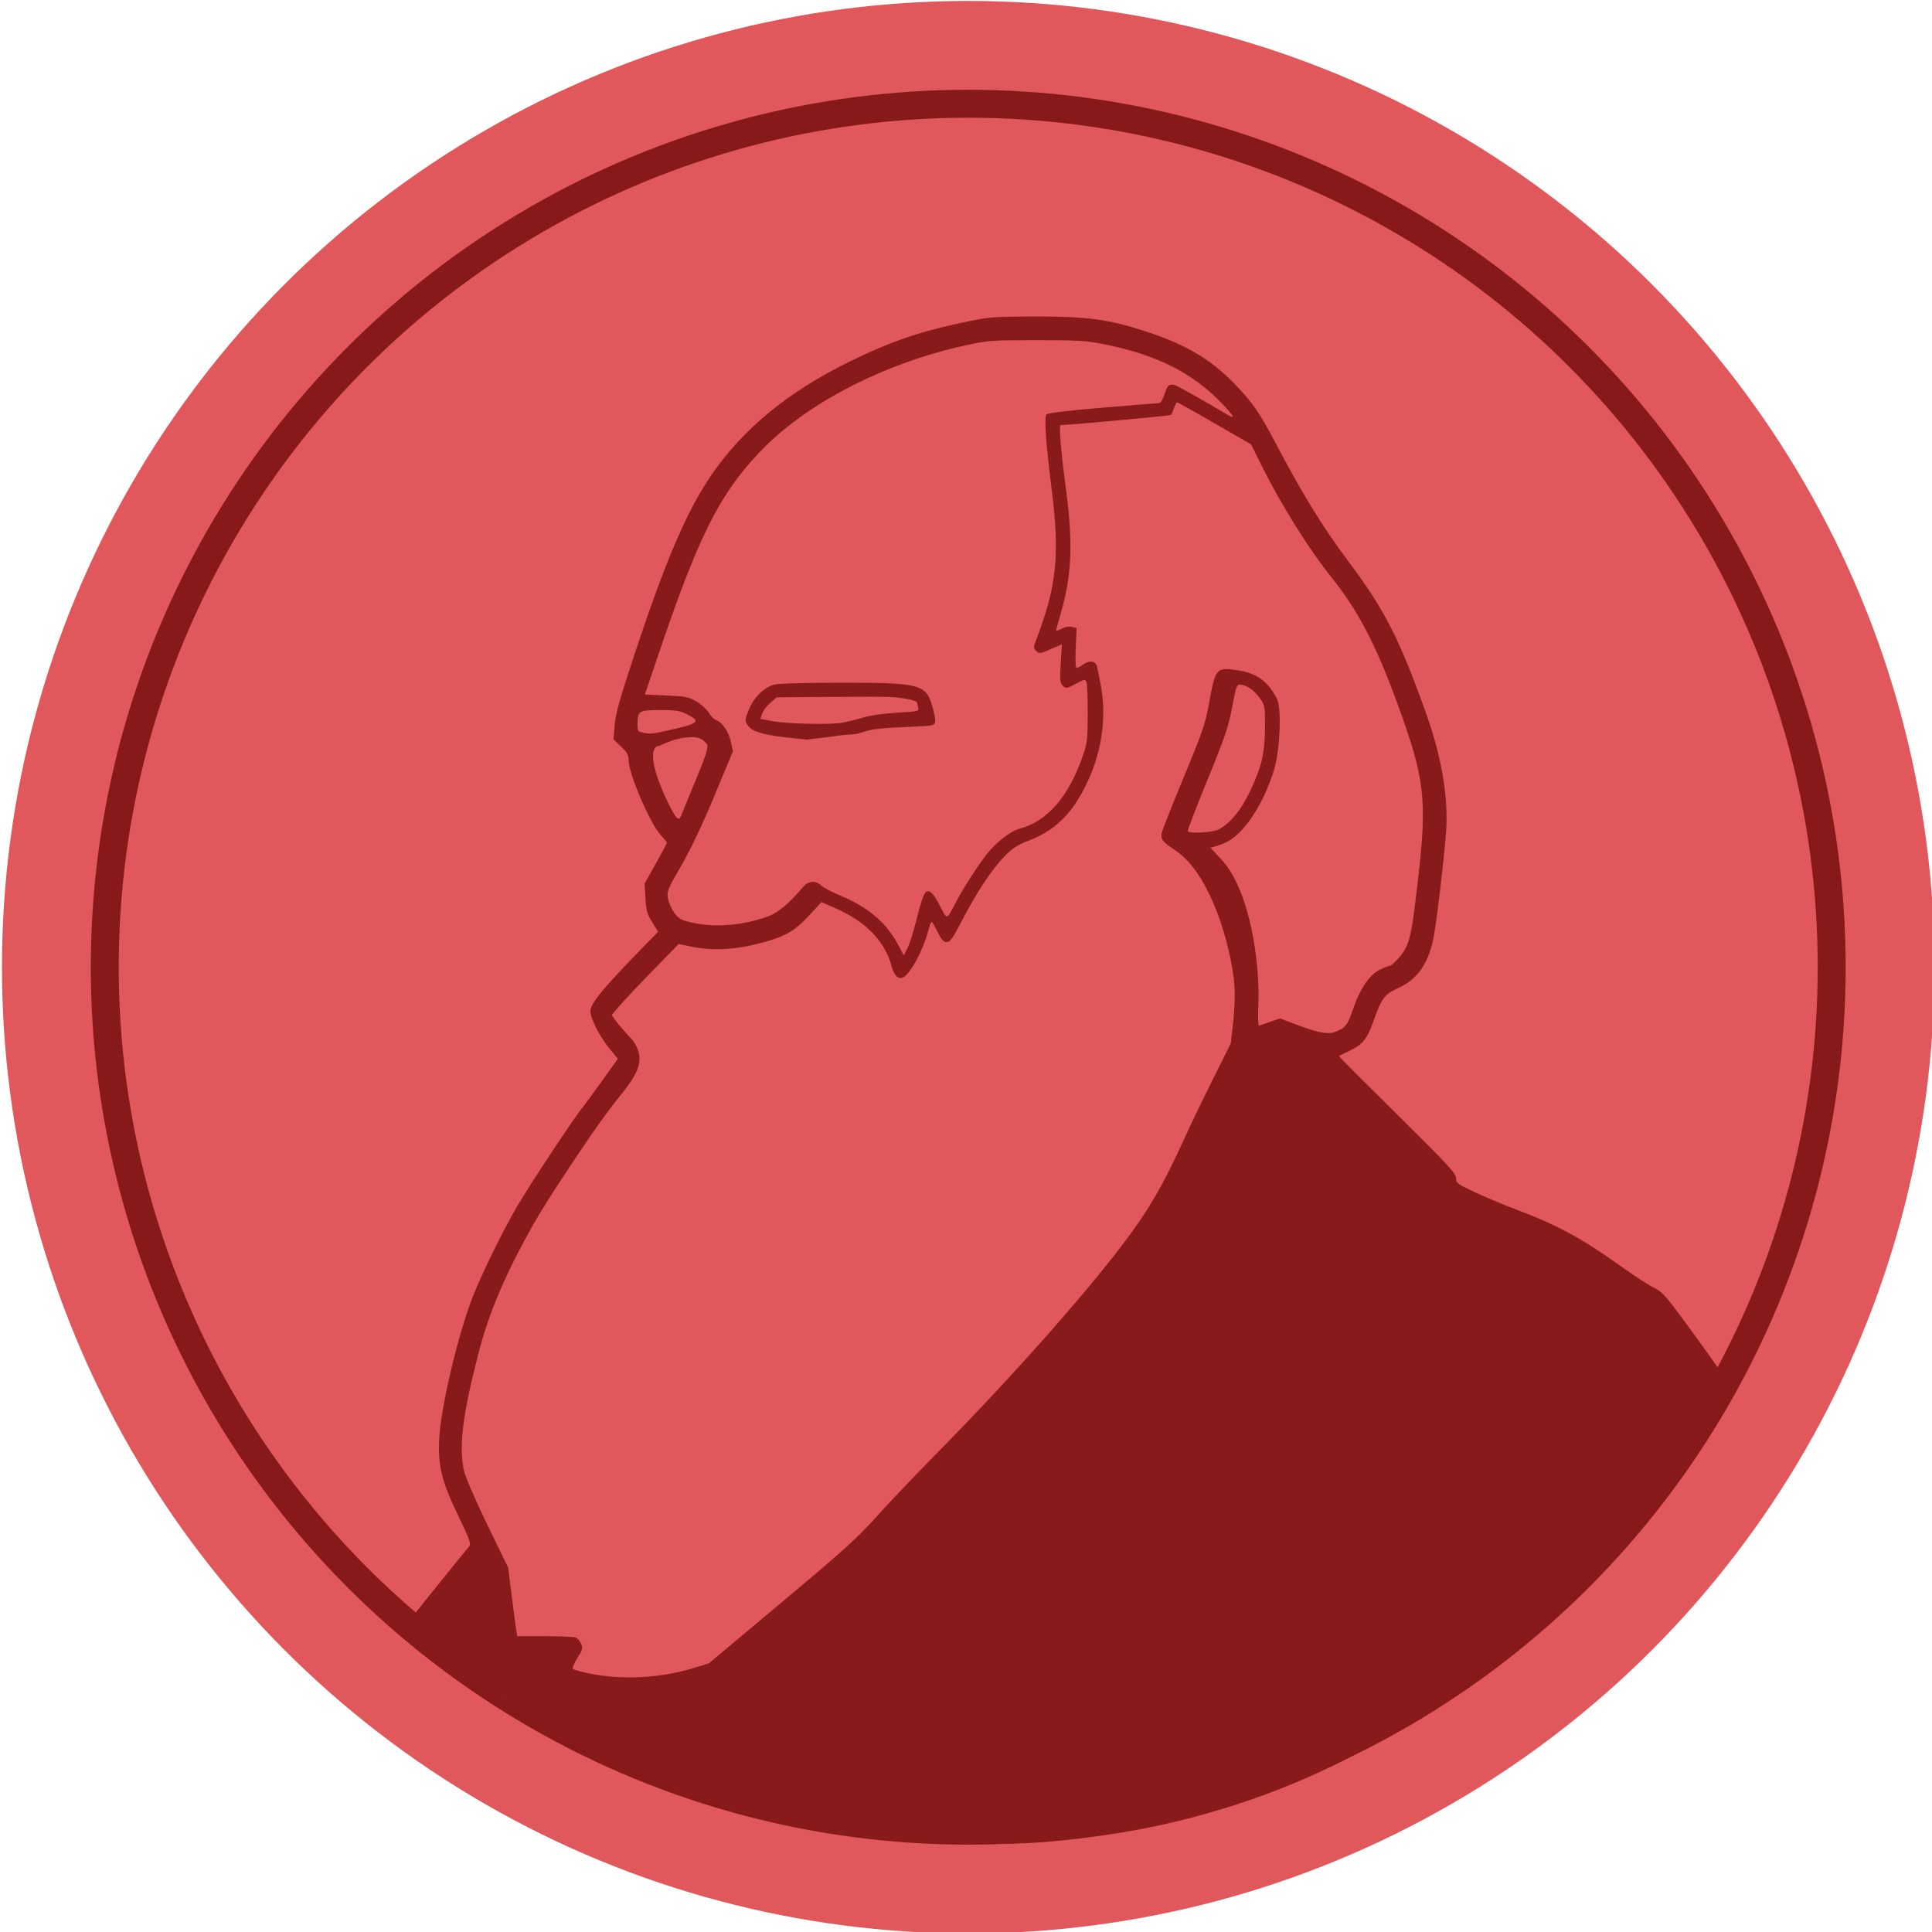 <?xml version="1.0" encoding="UTF-8" standalone="no"?>
<!-- Created with Inkscape (http://www.inkscape.org/) -->

<svg
   xmlns:dc="http://purl.org/dc/elements/1.1/"
   xmlns:cc="http://creativecommons.org/ns#"
   xmlns:rdf="http://www.w3.org/1999/02/22-rdf-syntax-ns#"
   xmlns:svg="http://www.w3.org/2000/svg"
   xmlns="http://www.w3.org/2000/svg"
   xmlns:sodipodi="http://sodipodi.sourceforge.net/DTD/sodipodi-0.dtd"
   xmlns:inkscape="http://www.inkscape.org/namespaces/inkscape"
   width="24.983mm"
   height="24.983mm"
   viewBox="0 0 24.983 24.983"
   version="1.1"
   id="svg9714"
   inkscape:version="0.92.4 (5da689c313, 2019-01-14)"
   sodipodi:docname="red_coin_face.svg">
  <defs
     id="defs9708" />
  <sodipodi:namedview
     id="base"
     pagecolor="#ffffff"
     bordercolor="#666666"
     borderopacity="1.0"
     inkscape:pageopacity="0.0"
     inkscape:pageshadow="2"
     inkscape:zoom="0.35"
     inkscape:cx="-238.502"
     inkscape:cy="-198.502"
     inkscape:document-units="mm"
     inkscape:current-layer="layer1"
     showgrid="false"
     inkscape:window-width="1366"
     inkscape:window-height="745"
     inkscape:window-x="0"
     inkscape:window-y="23"
     inkscape:window-maximized="1"
     fit-margin-top="0"
     fit-margin-left="0"
     fit-margin-right="0"
     fit-margin-bottom="0" />
  <g
     inkscape:label="Layer 1"
     inkscape:groupmode="layer"
     id="layer1"
     transform="translate(-43.449,-71.33)">
    <g
       style="display:inline"
       id="g1629"
       transform="matrix(0.85,0,0,0.85,-53.985,25.398)">
      <circle
         r="14.7"
         cy="68.752"
         cx="129.358"
         id="path1557-9-1"
         style="opacity:1;vector-effect:none;fill:#e0585b;fill-opacity:1;stroke:none;stroke-width:1.784;stroke-linecap:butt;stroke-linejoin:bevel;stroke-miterlimit:4;stroke-dasharray:none;stroke-dashoffset:0;stroke-opacity:1" />
      <circle
         r="13.136"
         cy="68.752"
         cx="129.358"
         id="path1557-2"
         style="opacity:1;vector-effect:none;fill:#e0585b;fill-opacity:1;stroke:#87191b;stroke-width:0.425;stroke-linecap:butt;stroke-linejoin:bevel;stroke-miterlimit:4;stroke-dasharray:none;stroke-dashoffset:0;stroke-opacity:1" />
      <path
         style="fill:#881a1c;fill-opacity:1;stroke-width:0.028"
         d="m 130.456,82.066 c 1.105,-0.09 2.016,-0.265 2.963,-0.57 1.804,-0.58 3.439,-1.599 4.901,-3.054 1.03,-1.025 1.788,-2.051 2.423,-3.281 l 0.102,-0.197 -0.163,-0.234 c -0.09,-0.129 -0.297,-0.415 -0.461,-0.637 -0.257,-0.347 -0.317,-0.412 -0.432,-0.466 -0.074,-0.035 -0.278,-0.166 -0.454,-0.292 -0.637,-0.457 -0.994,-0.652 -1.639,-0.896 -0.191,-0.072 -0.476,-0.191 -0.632,-0.265 -0.266,-0.125 -0.285,-0.139 -0.285,-0.215 0,-0.07 -0.124,-0.204 -0.889,-0.96 -0.489,-0.483 -0.889,-0.884 -0.889,-0.891 0,-0.007 0.066,-0.042 0.146,-0.079 0.212,-0.098 0.28,-0.182 0.382,-0.472 0.116,-0.331 0.164,-0.395 0.371,-0.489 0.284,-0.129 0.443,-0.347 0.53,-0.729 0.043,-0.184 0.166,-1.213 0.198,-1.651 0.037,-0.51 -0.068,-1.138 -0.302,-1.792 -0.406,-1.138 -0.633,-1.583 -1.183,-2.316 -0.391,-0.522 -0.709,-1.039 -1.113,-1.809 -0.232,-0.444 -0.358,-0.625 -0.622,-0.896 -0.36,-0.371 -0.736,-0.594 -1.332,-0.79 -0.574,-0.189 -0.897,-0.233 -1.688,-0.232 -0.639,7.29e-4 -0.704,0.006 -1.056,0.079 -0.717,0.15 -1.156,0.301 -1.794,0.614 -0.935,0.46 -1.628,1.035 -2.108,1.749 -0.362,0.538 -0.683,1.291 -1.143,2.679 -0.228,0.688 -0.293,0.917 -0.307,1.091 l -0.018,0.221 0.115,0.11 c 0.093,0.088 0.115,0.129 0.115,0.208 0,0.209 0.333,0.979 0.496,1.147 0.048,0.05 0.087,0.097 0.087,0.106 0,0.009 -0.077,0.153 -0.17,0.32 l -0.17,0.304 0.013,0.221 c 0.011,0.189 0.026,0.243 0.103,0.366 l 0.09,0.144 -0.232,0.238 c -0.615,0.631 -0.799,0.855 -0.799,0.972 2e-5,0.108 0.141,0.385 0.288,0.564 l 0.13,0.159 -0.245,0.342 c -0.135,0.188 -0.265,0.367 -0.291,0.397 -0.128,0.155 -0.782,1.143 -0.991,1.497 -0.215,0.365 -0.534,1.014 -0.68,1.383 -0.221,0.561 -0.484,1.668 -0.51,2.15 -0.023,0.42 0.034,0.653 0.286,1.177 0.177,0.367 0.201,0.435 0.169,0.472 -0.135,0.161 -0.874,1.078 -0.889,1.104 -0.021,0.036 0.387,0.403 0.926,0.832 1.23,0.978 2.554,1.664 4.015,2.081 0.995,0.284 1.558,0.387 2.583,0.473 0.529,0.044 1.583,0.05 2.057,0.012 z m -6.864,-2.569 c -0.122,-0.026 -0.233,-0.057 -0.247,-0.07 -0.014,-0.013 0.014,-0.084 0.066,-0.164 0.082,-0.127 0.087,-0.149 0.057,-0.221 -0.018,-0.044 -0.06,-0.088 -0.093,-0.096 -0.033,-0.009 -0.244,-0.016 -0.469,-0.017 l -0.409,-3.77e-4 -0.015,-0.09 c -0.008,-0.05 -0.039,-0.284 -0.069,-0.521 l -0.054,-0.431 -0.319,-0.657 c -0.184,-0.379 -0.334,-0.726 -0.354,-0.82 -0.08,-0.37 -0.019,-0.86 0.225,-1.798 0.163,-0.628 0.425,-1.236 0.857,-1.992 0.205,-0.358 0.805,-1.264 1.104,-1.667 0.333,-0.448 0.667,-0.721 0.369,-1.104 -0.099,-0.103 -0.208,-0.229 -0.243,-0.279 l -0.064,-0.091 0.124,-0.145 c 0.068,-0.08 0.298,-0.323 0.51,-0.54 l 0.385,-0.395 0.195,0.04 c 0.361,0.074 0.748,0.043 1.199,-0.096 0.265,-0.082 0.393,-0.165 0.599,-0.387 l 0.179,-0.194 0.207,0.09 c 0.468,0.203 0.765,0.511 0.861,0.89 0.033,0.13 0.1,0.197 0.169,0.168 0.11,-0.045 0.31,-0.413 0.388,-0.714 0.019,-0.073 0.042,-0.132 0.051,-0.132 0.009,0 0.051,0.069 0.092,0.153 0.058,0.119 0.089,0.153 0.138,0.152 0.052,-3.71e-4 0.092,-0.056 0.23,-0.323 0.222,-0.429 0.457,-0.785 0.649,-0.98 0.123,-0.125 0.2,-0.176 0.356,-0.235 0.391,-0.149 0.642,-0.382 0.856,-0.796 0.26,-0.503 0.349,-1.054 0.253,-1.57 -0.025,-0.138 -0.053,-0.271 -0.06,-0.297 -0.023,-0.077 -0.114,-0.088 -0.203,-0.024 -0.044,0.032 -0.092,0.057 -0.106,0.057 -0.015,0 -0.02,-0.128 -0.013,-0.304 l 0.013,-0.304 -0.07,-0.018 c -0.042,-0.011 -0.104,2.51e-4 -0.156,0.027 -0.048,0.025 -0.086,0.038 -0.086,0.03 0,-0.008 0.032,-0.123 0.07,-0.257 0.169,-0.582 0.19,-1.064 0.084,-1.87 -0.086,-0.653 -0.114,-1 -0.081,-1 0.121,0 1.662,-0.142 1.675,-0.155 0.009,-0.009 0.03,-0.056 0.047,-0.104 0.017,-0.049 0.038,-0.088 0.047,-0.088 0.009,0 0.266,0.144 0.571,0.32 l 0.554,0.32 0.159,0.32 c 0.296,0.596 0.717,1.27 1.058,1.695 0.405,0.504 0.678,1.025 1,1.903 0.43,1.174 0.466,1.478 0.319,2.737 -0.083,0.714 -0.111,0.862 -0.187,1.014 -0.049,0.097 -0.201,0.264 -0.241,0.264 -0.015,0 -0.083,0.027 -0.151,0.06 -0.155,0.075 -0.306,0.299 -0.408,0.606 -0.077,0.23 -0.112,0.276 -0.258,0.334 -0.122,0.048 -0.245,0.027 -0.575,-0.096 l -0.277,-0.104 -0.14,0.049 c -0.077,0.027 -0.154,0.054 -0.171,0.06 -0.022,0.008 -0.027,-0.084 -0.017,-0.319 0.027,-0.659 -0.136,-1.745 -0.555,-2.199 l -0.173,-0.187 0.114,-0.034 c 0.18,-0.054 0.317,-0.161 0.468,-0.364 0.162,-0.218 0.305,-0.515 0.39,-0.807 0.086,-0.295 0.11,-0.92 0.041,-1.056 -0.138,-0.272 -0.313,-0.399 -0.608,-0.44 -0.323,-0.046 -0.329,-0.038 -0.433,0.532 -0.052,0.283 -0.103,0.43 -0.38,1.098 -0.176,0.424 -0.327,0.806 -0.335,0.848 -0.018,0.094 0.015,0.135 0.21,0.264 0.541,0.359 0.852,1.471 0.898,2.068 0.009,0.123 7.5e-4,0.36 -0.02,0.543 l -0.037,0.324 -0.27,0.542 c -0.149,0.298 -0.336,0.686 -0.415,0.861 -0.338,0.744 -0.553,1.117 -0.947,1.639 -0.591,0.784 -1.727,2.064 -2.774,3.126 -0.362,0.367 -0.807,0.834 -0.99,1.039 -0.28,0.314 -0.506,0.518 -1.438,1.298 l -1.105,0.926 -0.229,0.071 c -0.5,0.155 -1.095,0.186 -1.59,0.083 z m 4.466,-11.414 c -0.175,-0.179 -0.383,-0.313 -0.651,-0.423 -0.121,-0.05 -0.249,-0.117 -0.283,-0.149 -0.093,-0.087 -0.197,-0.076 -0.288,0.031 -0.201,0.238 -0.366,0.377 -0.513,0.432 -0.38,0.142 -0.816,0.18 -1.165,0.1 -0.172,-0.039 -0.204,-0.057 -0.273,-0.152 -0.043,-0.059 -0.086,-0.158 -0.096,-0.22 -0.017,-0.105 -0.002,-0.141 0.203,-0.494 0.143,-0.247 0.321,-0.622 0.504,-1.062 l 0.283,-0.681 -0.033,-0.146 c -0.034,-0.153 -0.133,-0.298 -0.223,-0.326 -0.029,-0.009 -0.08,-0.06 -0.112,-0.113 -0.033,-0.053 -0.118,-0.13 -0.189,-0.172 -0.115,-0.068 -0.165,-0.077 -0.456,-0.09 l -0.327,-0.014 0.179,-0.531 c 0.628,-1.861 0.94,-2.492 1.56,-3.15 0.697,-0.739 1.883,-1.356 3.137,-1.631 0.346,-0.076 0.392,-0.079 1.084,-0.079 0.646,0 0.756,0.007 1.042,0.065 0.785,0.159 1.325,0.43 1.766,0.887 0.198,0.204 0.226,0.262 0.089,0.179 -0.303,-0.183 -0.774,-0.448 -0.805,-0.452 -0.083,-0.011 -0.103,0.009 -0.147,0.141 -0.031,0.094 -0.061,0.139 -0.093,0.139 -0.026,0 -0.415,0.031 -0.864,0.069 -0.555,0.047 -0.825,0.081 -0.841,0.104 -0.033,0.048 -0.004,0.459 0.077,1.101 0.131,1.028 0.084,1.503 -0.228,2.316 -0.047,0.124 -0.048,0.134 -0.003,0.179 0.044,0.044 0.057,0.043 0.219,-0.027 l 0.172,-0.074 -0.018,0.29 c -0.015,0.242 -0.011,0.297 0.025,0.333 0.056,0.056 0.058,0.056 0.214,-0.027 0.123,-0.066 0.134,-0.067 0.153,-0.021 0.011,0.027 0.02,0.243 0.019,0.48 -10e-4,0.398 -0.007,0.448 -0.079,0.653 -0.213,0.612 -0.538,0.985 -0.954,1.096 -0.136,0.036 -0.342,0.192 -0.484,0.365 -0.133,0.162 -0.386,0.554 -0.493,0.762 -0.138,0.269 -0.127,0.267 -0.237,0.05 -0.091,-0.181 -0.158,-0.25 -0.211,-0.217 -0.035,0.022 -0.078,0.148 -0.155,0.456 -0.04,0.159 -0.098,0.339 -0.129,0.4 l -0.057,0.111 -0.095,-0.178 c -0.052,-0.098 -0.154,-0.238 -0.226,-0.312 z m -0.39,-2.881 0.143,-0.044 c 0.087,-0.027 0.296,-0.049 0.532,-0.057 0.214,-0.008 0.417,-0.02 0.452,-0.027 0.076,-0.015 0.079,-0.066 0.017,-0.289 -0.094,-0.338 -0.184,-0.362 -1.398,-0.361 -0.545,8.3e-5 -0.946,0.012 -1.009,0.029 -0.148,0.041 -0.296,0.182 -0.372,0.353 -0.08,0.181 -0.081,0.208 -0.002,0.297 0.066,0.076 0.287,0.129 0.691,0.168 l 0.184,0.018 c 0.762,-0.087 0.234,-0.041 0.762,-0.087 z m -1.302,-0.196 -0.171,-0.032 0.028,-0.08 c 0.015,-0.044 0.071,-0.118 0.124,-0.164 l 0.096,-0.084 0.77,-0.006 c 0.424,-0.003 0.851,-0.003 0.951,7.6e-4 0.184,0.006 0.416,0.054 0.417,0.085 2.3e-4,0.009 0.007,0.044 0.016,0.076 0.015,0.056 0.003,0.059 -0.323,0.078 -0.201,0.012 -0.409,0.041 -0.511,0.073 -0.095,0.029 -0.24,0.065 -0.323,0.08 -0.187,0.033 -0.842,0.017 -1.073,-0.026 z m 6.332,1.677 c -0.006,-0.011 0.129,-0.364 0.3,-0.783 0.271,-0.662 0.32,-0.807 0.375,-1.105 0.055,-0.298 0.07,-0.342 0.116,-0.342 0.093,0 0.216,0.081 0.301,0.2 0.08,0.11 0.083,0.126 0.083,0.411 0,0.379 -0.035,0.569 -0.16,0.862 -0.165,0.388 -0.341,0.623 -0.549,0.732 -0.086,0.045 -0.445,0.065 -0.467,0.025 z m -7.907,-0.435 c -0.27,-0.553 -0.28,-0.859 -0.136,-0.863 0,0 0.206,-0.095 0.275,-0.101 0.109,-0.039 0.224,-0.025 0.219,-0.033 0.129,8.02e-4 0.173,0.039 0.235,0.107 0.021,0.056 -0.009,0.154 -0.171,0.546 -0.109,0.263 -0.209,0.507 -0.223,0.543 -0.035,0.092 -0.079,0.048 -0.2,-0.2 z m -0.377,-1.064 c -0.08,-0.016 -0.087,-0.026 -0.087,-0.127 0,-0.204 0.02,-0.217 0.342,-0.217 0.24,0 0.304,0.01 0.409,0.063 0.209,0.105 0.182,0.139 -0.174,0.221 -0.356,0.082 -0.372,0.084 -0.491,0.06 z"
         id="path1617"
         inkscape:connector-curvature="0"
         sodipodi:nodetypes="ccsccssccccscsccccccccssccccccccscscccccccccccccccccccccccccccccccccccccccccccccccccccscccccccccsccccsccsccscccccccsccccccccccccccccccccccccccccccccccccccccccccccccccccscccccscccccccccccccccccccccccccccccccccccccccccccccccccccccscscccccccccccccccsccccc" />
    </g>
  </g>
</svg>
